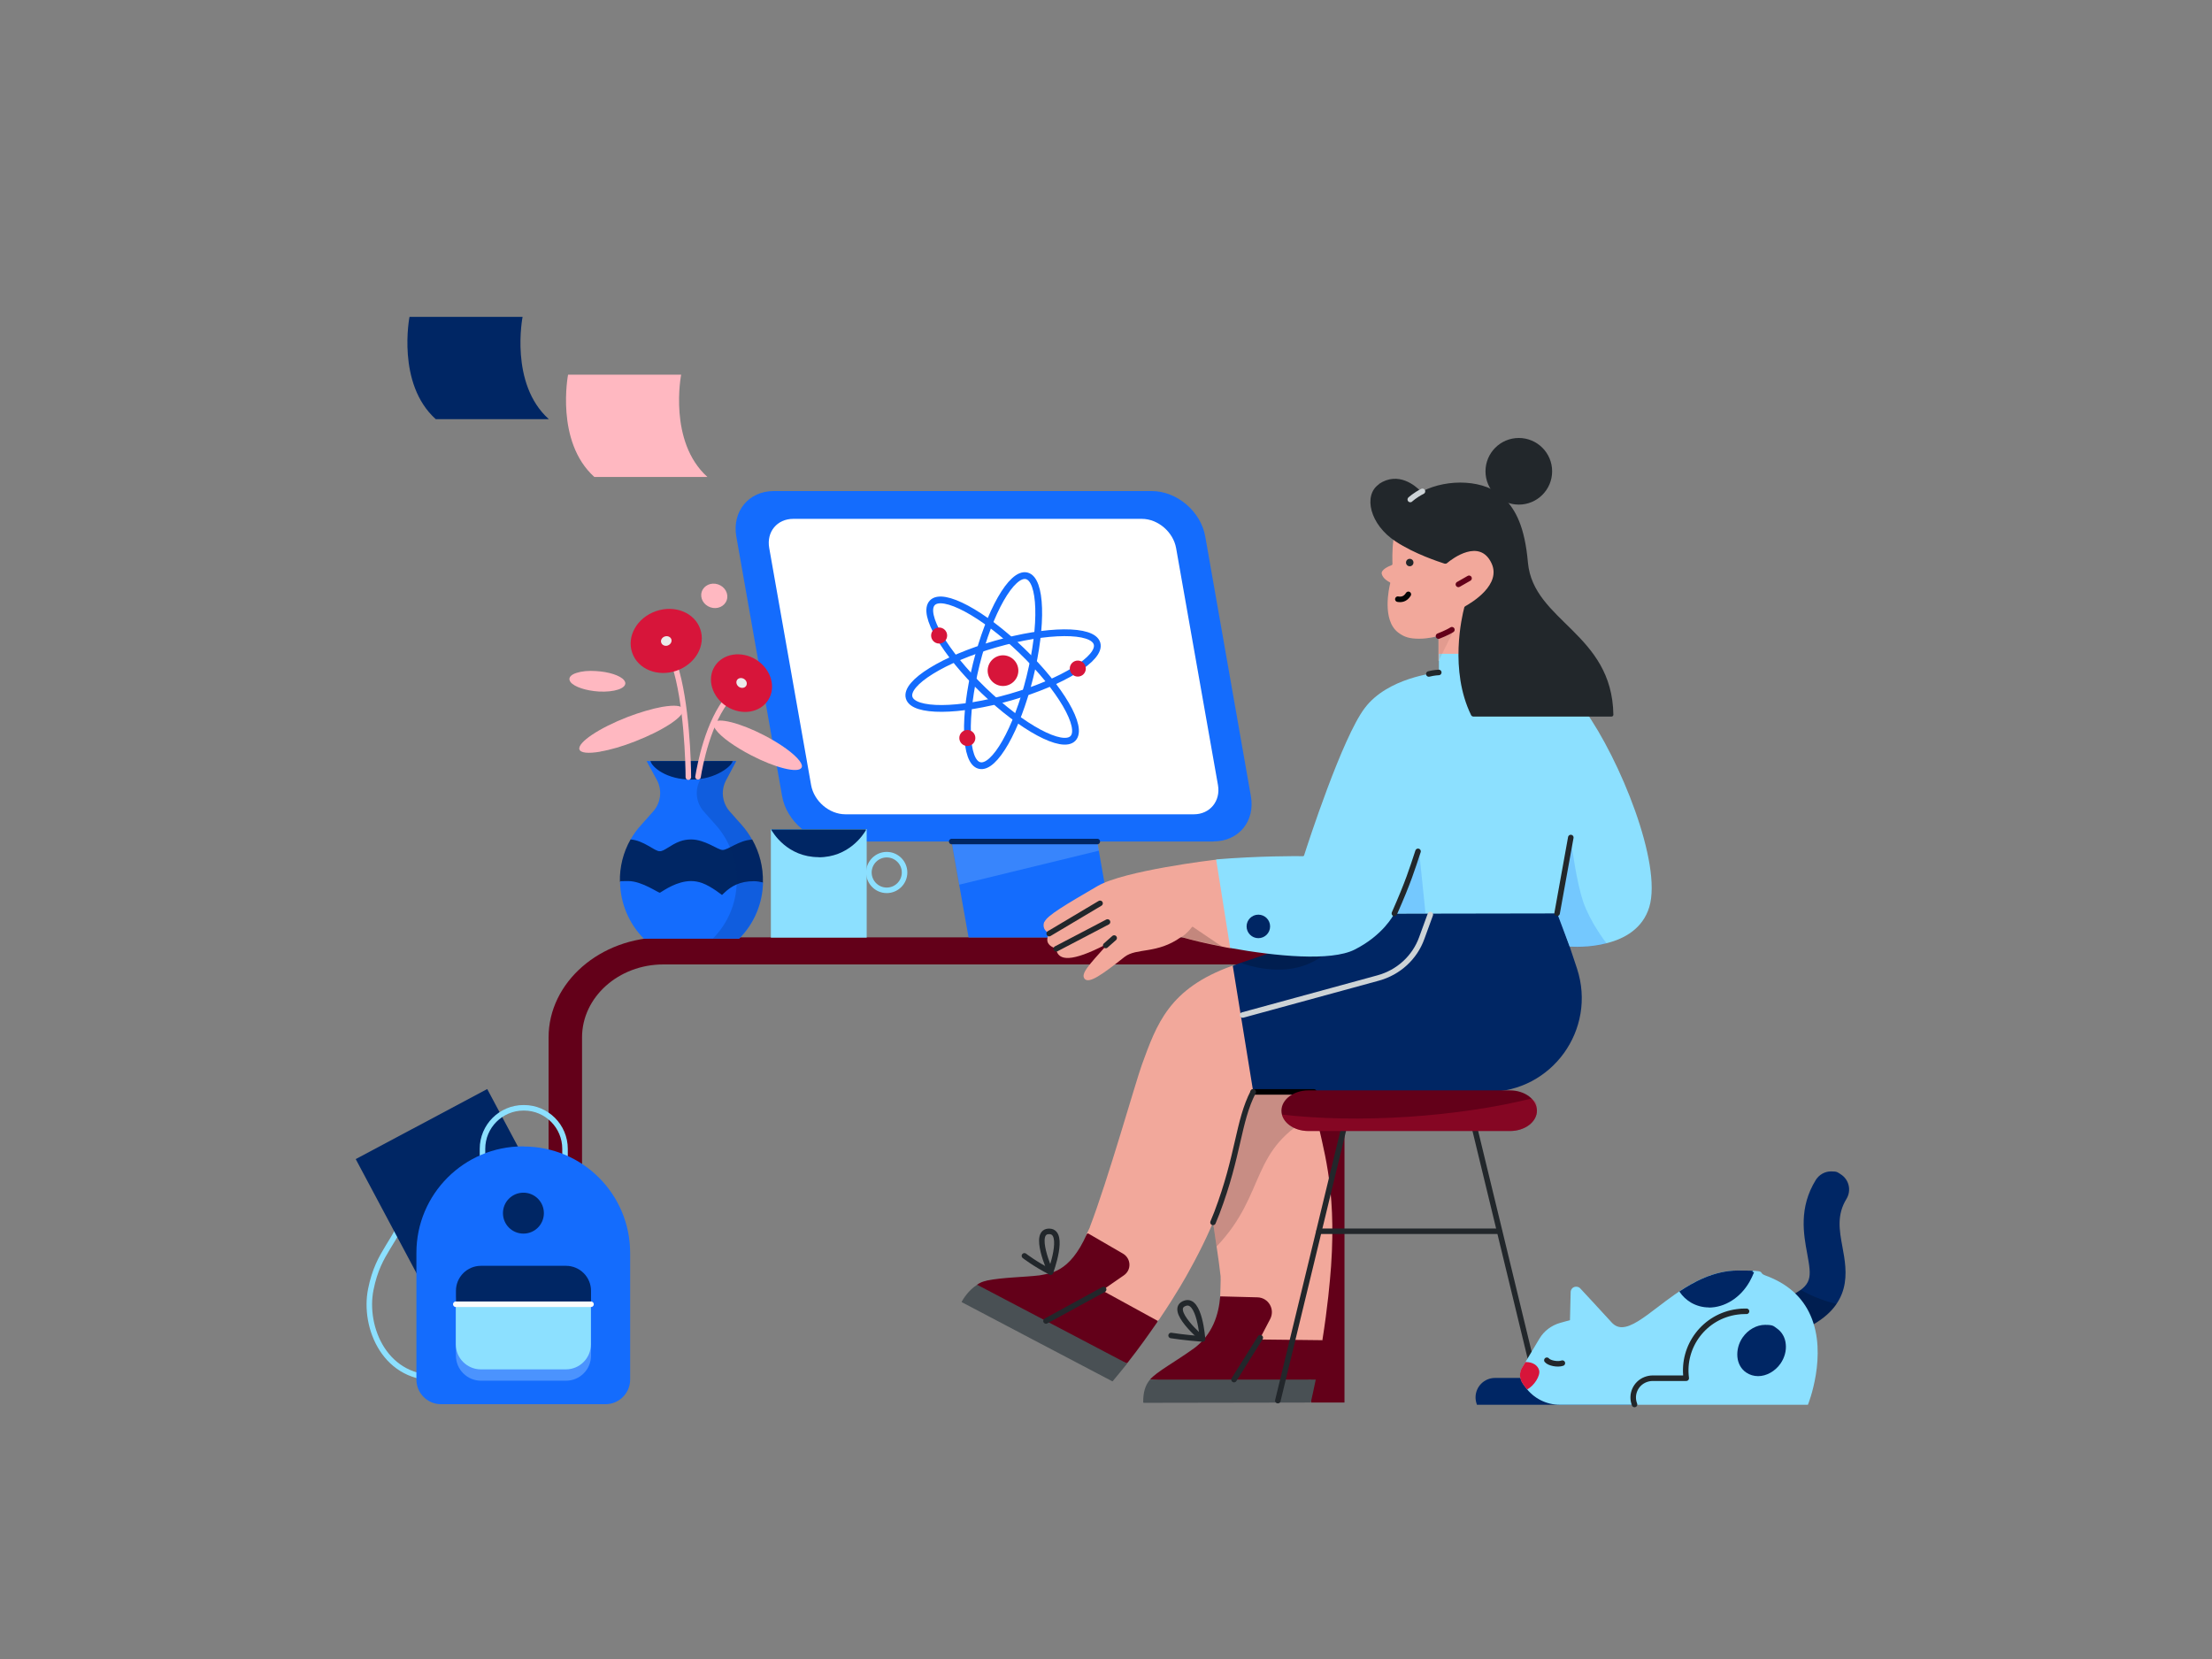 <?xml version="1.0" encoding="UTF-8"?>
<svg id="Layer_1" data-name="Layer 1" xmlns="http://www.w3.org/2000/svg" xmlns:svgjs="http://svgjs.com/svgjs" version="1.1" viewBox="0 0 1600 1200">
  <rect x="0" y="0" width="1600" height="1200" fill="#808080" stroke="none"/>
  <defs>
    <style>
      .cls-1 {
        stroke: #002664;
      }

      .cls-1, .cls-2, .cls-3, .cls-4, .cls-5, .cls-6, .cls-7, .cls-8, .cls-9, .cls-10 {
        fill: none;
        stroke-linecap: round;
        stroke-linejoin: round;
      }

      .cls-1, .cls-2, .cls-3, .cls-4, .cls-5, .cls-6, .cls-8, .cls-9, .cls-10 {
        stroke-width: 4px;
      }

      .cls-11 {
        fill: #630019;
      }

      .cls-11, .cls-12, .cls-13, .cls-14, .cls-15, .cls-16, .cls-17, .cls-18, .cls-19, .cls-20, .cls-21, .cls-22, .cls-23, .cls-24, .cls-25, .cls-26, .cls-27, .cls-28, .cls-29, .cls-30 {
        stroke-width: 0px;
      }

      .cls-2 {
        stroke: #cdd3d6;
      }

      .cls-3 {
        stroke: #050505;
      }

      .cls-12 {
        fill: #a36c62;
      }

      .cls-12, .cls-14, .cls-15, .cls-16, .cls-20, .cls-22, .cls-23, .cls-26, .cls-30 {
        isolation: isolate;
      }

      .cls-12, .cls-14, .cls-15, .cls-16, .cls-23, .cls-26, .cls-30 {
        opacity: .2;
      }

      .cls-13, .cls-16 {
        fill: #146cfd;
      }

      .cls-4 {
        stroke: #000;
      }

      .cls-14, .cls-18 {
        fill: #002664;
      }

      .cls-15, .cls-20 {
        fill: #cbedfd;
      }

      .cls-17, .cls-22 {
        fill: #d7153a;
      }

      .cls-19 {
        fill: #8ce0ff;
      }

      .cls-5 {
        stroke: #8ce0ff;
      }

      .cls-20, .cls-22 {
        opacity: .3;
      }

      .cls-21 {
        fill: #495054;
      }

      .cls-6 {
        stroke: #fcfcfc;
      }

      .cls-23, .cls-27 {
        fill: #22272b;
      }

      .cls-7 {
        stroke: #146cfd;
        stroke-width: 4.9px;
      }

      .cls-24 {
        fill: #f2a89b;
      }

      .cls-8 {
        stroke: #22272b;
      }

      .cls-25 {
        fill: #ebebeb;
      }

      .cls-26 {
        fill: #050505;
      }

      .cls-9 {
        stroke: #630019;
      }

      .cls-28 {
        fill: #ffb8c1;
      }

      .cls-29 {
        fill: #fff;
      }

      .cls-30 {
        fill: #000;
      }

      .cls-10 {
        stroke: #ffb8c1;
      }
    </style>
  </defs>
  <g>
    <path class="cls-28" d="M492.7,271h-81.8s-9.4,48.4,19,74h81.8c-28.5-25.6-19-74-19-74Z"/>
    <path class="cls-18" d="M378,229.2h-81.8s-9.5,48.4,19,74h81.8c-28.6-25.6-19-74-19-74Z"/>
  </g>
  <path class="cls-11" d="M972.5,1014.5h-24.2v-264.1c0-29.1-26.4-52.8-58.8-52.8h-409.7c-32.4,0-58.8,23.7-58.8,52.8v264.1h-24.2v-264.1c0-39.9,37.3-72.4,83-72.4h409.7c45.8,0,83,32.5,83,72.4v264.1Z"/>
  <g>
    <path class="cls-13" d="M805.9,678.1h-105.3l-6.8-38.2-6.8-38.5h105.3l2.5,13.9,11,62.8Z"/>
    <path class="cls-15" d="M693.9,639.9l-6.8-38.5h105.3l2.5,13.9-101,24.6Z"/>
    <path class="cls-13" d="M877.8,608.7h-273.4c-18.2,0-35.5-14.7-38.7-32.9l-33.1-187.7c-3.2-18.2,9-32.9,27-32.9h273.5c18.2,0,35.5,14.7,38.7,32.9l33,187.8c3.2,18.1-8.8,32.7-27,32.7Z"/>
    <path class="cls-29" d="M863.6,589h-252.1c-11.7,0-22.7-9.5-24.8-21.1l-30.3-171.5c-2.1-11.7,5.7-21.1,17.4-21.1h252.1c11.7,0,22.7,9.5,24.8,21.1l30.3,171.5c2,11.6-5.9,21.1-17.4,21.1Z"/>
    <path class="cls-1" d="M793.7,608.7h-105.3"/>
  </g>
  <g>
    <path class="cls-24" d="M1006.8,408.6c.4,0,.5-.5.4-.7,0-2-.4-9.2.7-17.5.8-6.3,4.3-12.4,7.3-18.5,11.1-21.3,51.1-24.8,69.8-5.5,8.3,8.5,13.4,15.7,13.4,42s3.6,64.8,3.9,67.7c0,0,0,.2-.2.2l-61.4,1.7c0,0-.2,0-.2-.2v-17.6c0,0,0-.2-.2-.2-1.2.4-7.1,2-13.8,2s-10.8-1.1-15.2-4.5c-11.8-9.1-6.6-32.1-5.7-35.7,0-.3,0-.5-.3-.6-1.3-.6-4.9-2.7-5.8-5.9-1-3.2,5.2-5.8,7.1-6.5Z"/>
    <path class="cls-24" d="M886.6,950.5l-4-12.7h0c0-1,.5-13.2.3-14.6-.7-6.4-1.7-13.5-2.9-21.5-2-13.6-4.5-29.7-6.9-48.7-3.4-27.4-7.9-63.2-8.2-65.7q0,0,0,0l85.9-7.1c0,0,.2,0,0,.2-1.3,8.9-.5,17,1.2,25.8,4.4,23.1,14.9,51,10.8,109.7-.8,10.9-2.5,29.8-6.3,53.6q0,.1,0,.1l-42.1,11.9h0l-27.8-30.9Z"/>
    <path class="cls-11" d="M863,975.8c14.3-10.4,18.5-25.1,19.6-37.9,0,0,0-.2.2-.2l26.8.7c7.8.2,12.8,8.5,9.2,15.6l-7.1,13.6c-.3.5,0,1.3.7,1.3l44.2.5q0,0,0,0c-1.5,8.9-3,18.3-5,28.5l-64,5.2-55.7-5.3c4.5-5.4,18.5-13,31-22Z"/>
    <path class="cls-21" d="M951.7,998c-1,5.1-3,13.9-3.5,16.2,0,.2-.2.3-.4.3l-120.4.2c-.3,0-.5-.2-.5-.5,0-7.4,1.5-12.1,4.9-16.3h119.8Z"/>
    <path class="cls-23" d="M880,901.6c-2-13.6-4.6-29.6-6.9-48.7-3.5-28.4-8.2-65.8-8.2-65.8l86.2-7.1c-1.4,8.9-.5,17.1,1.1,25.9-49.3,24.9-35.2,56.9-72.2,95.7Z"/>
    <path class="cls-24" d="M786,892.6c.7-1.4,1.5-3.1,2.3-4.8,0,0,0,0,0-.2,12.9-33.4,33.3-105.6,37.7-117.6,10.7-29.3,19.6-55,65-71.3.3,0,.6-.2,1-.2.8,0,1.5,0,2,.3,1,.3,1.8,1.2,2.1,2.3l18.7,85c.4,1.8-1,3.6-2.9,3.6h-3.8c-1.1,0-2.1.7-2.6,1.7-14.1,27.6-6.5,58.1-45.3,127.8-1.5,2.8-8.8,16.1-21.6,35-.6.9-1.6,1.4-2.7,1.3l-37.2-3.4c-.6,0-1-.3-1.5-.5l-20-14.1c-1-.7-1.5-1.9-1.2-3.1,1.5-7.2,6.5-32.1,9.9-41.5,0,0,0,0,0-.3Z"/>
    <path class="cls-11" d="M713.6,926.3c11.5-2.4,27.8-2.5,38.3-3.8h0c7.1-1.5,21.7-1.4,34.2-29.8.2-.4.7-.6,1.2-.4l25,14.5c5.9,3.5,6.3,11.8.6,15.7l-14.6,10.1c-.5.4-.5,1.1,0,1.4l38.5,21.1c.5.3.6.8.3,1.2-6.1,8.8-13.2,18.9-21.5,29.4-.3.3-.6.5-1,.3l-59.2-23.1c0,0,0,0-.2,0l-48.5-33.3v-.3c2-1.5,4.3-2.4,6.8-2.9Z"/>
    <path class="cls-21" d="M695.6,941.6c.8-1.5,4.7-8.2,11.2-12.3l108.5,57s0,0,0,0c-3.3,4.2-6.8,8.3-10.5,12.8,0,0-.2,0-.3,0-4.9-2.5-108.8-57.2-108.8-57.2,0,0-.2-.3,0-.4Z"/>
    <path class="cls-18" d="M891.7,698.6s4.2-1.5,5.7-2.1c56-19.2,113-36.6,113-36.6h116c1.1,1.7,4.5,11.4,9,24.8,1.6,4.9,3.4,10.2,5.3,15.9,14.4,44-18.1,89.2-64.4,89.2h-169.8l-14.8-91.2Z"/>
    <path class="cls-30" d="M897.8,696.7c-.2,0,0-.3,0-.3,6.5-2.3,13-4.4,19.4-6.6,19.6-6.5,38.6-12.7,54.1-17.6,0,0-3.2,10.7-14.9,19.3-2.7,2-6,4-9.8,5.6-21,9.2-45.4.8-48.8-.5Z"/>
    <path class="cls-24" d="M755.6,666.7c1.9-4.5,15.1-12.3,38.3-25.8,19.2-11.2,83.9-18.9,85.7-19.1h0l3.6,1.4c0,0,0,0,0,0l10.4,60.4c0,0,0,.2,0,.2l-3.9,2h0c-.5,0-4-.7-5.8-1.1-11.2-2.2-21.5-4.6-29.4-6.9h-.2c-17.5,12.5-32,7.6-40.8,14.3-17,13.5-25.5,19.2-28.8,16.1-3.5-3.6,3-10.2,15.2-23.9.4-.5,0-1-.6-.8-23.6,12.1-33.9,12-35.4,2.9,0-.3-.3-.5-.5-.5-4.5-1.4-7.7-4.6-4.7-10.2.2-.4,0-.7-.3-.9-4.2-2.3-3.9-6.1-3-8.1Z"/>
    <path class="cls-19" d="M979.8,686.9c-17.1,8.6-56.9,4.8-90-1.2,0,0,0,0,0-.2l-10.1-63.7c0,0,0-.2.2-.2,30.9-2.5,58.1-2.4,62.6-2.3.4,0,.7-.3.8-.6,2.4-7.6,27.6-85.3,43.9-106.6,16.5-21.9,50.9-25.4,53.4-25.7,0,0,.2,0,.2-.2v-13.1c0,0,0-.2.2-.2h61.5c0,0,.2,0,.2.2v12.5c0,0,0,.2.2.2,21.4,2.3,35.3,16.3,43.1,27.5,26,36.3,56.3,111.4,47,142.7-4.7,15.7-18,23-30.7,26.2-13.3,3.5-25.5,2.5-26.7,2.5,0,0,0,0-.2,0l-9-24c0,0,0,0-.2,0l-117.5.2q0,0-.2,0c-.6,1.1-8.1,15.6-28.7,26Z"/>
    <path class="cls-18" d="M910.2,678.6c-4.7,0-8.5-3.8-8.5-8.5s3.8-8.5,8.5-8.5,8.5,3.8,8.5,8.5-3.8,8.5-8.5,8.5Z"/>
    <path class="cls-26" d="M854.8,677.8c7.9,2.2,17.8,4.5,29,6.8,0,0,0,0,0,0l-21-14.2c-.2,0-.5,0-.5,0-3.4,4.5-6.6,6.7-7.5,7.2,0,0,0,0,0,.2Z"/>
    <path class="cls-16" d="M1162.1,682.4c-14.4,3.7-26.7,2.4-26.7,2.4l-9.1-24.2h0c0,0,9.5-53.1,9.5-53.1,0-.3.5-.3.5,0,.8,6.3,4.2,30.8,8.8,44.6,5.3,15.3,16.2,29.2,17,30.3q0,0,0,0Z"/>
    <path class="cls-16" d="M1008.7,660.6c.6-1.1,5.5-10.1,17-44.8.2-.5.8-.4.8,0l4.6,44.8h-22.4c0,0-.2,0,0,0Z"/>
    <path class="cls-27" d="M997.4,350.1c14.2-9.6,26.8,1.7,29.9,4.9.5.4,1.2.5,1.7.3,17.9-9.2,45.7-8.8,59.1,5.1,8.2,8.5,14.8,20.4,17.1,46.6,4,42.6,60.9,50.9,61.8,110,0,.7-.6,1.3-1.3,1.3h-100c-.6,0-1.3-.4-1.6-1-15.9-32.6-6.6-71.6-5-77.7,0-.6.5-.9.9-1.2,4.3-2.4,26.3-15.4,18.8-31.1-8.5-17.9-28-3.5-32.1,0-.6.5-1.2.5-1.8.4-4.3-1.4-21.8-7.1-35.3-16-18.8-12.2-23.7-33.5-12.2-41.4Z"/>
    <path class="cls-27" d="M1098.6,365c-13.3,0-24.1-10.8-24.1-24.1s10.8-24.1,24.1-24.1,24.1,10.8,24.1,24.1-10.8,24.1-24.1,24.1Z"/>
    <path class="cls-27" d="M1019.7,409.6c-1.5,0-2.7-1.2-2.7-2.7s1.2-2.7,2.7-2.7,2.7,1.2,2.7,2.7-1.2,2.7-2.7,2.7Z"/>
    <path class="cls-12" d="M1051.3,456.4l-10.5,21.3c0,0,0,0,0,0v-17.5c0,0,0-.2.2-.3.9-.4,5.4-2.1,9.2-4.5.7-.5,1.6.3,1.2,1Z"/>
    <path class="cls-8" d="M869.8,968.5s-2-29.7-12.7-25.8c-12.6,4.4,12.7,25.8,12.7,25.8Z"/>
    <path class="cls-8" d="M869.8,968.5c-12.6-.9-22.7-2.5-22.7-2.5"/>
    <path class="cls-2" d="M1034.6,661.5l-6.2,17c-5.1,14.2-16.9,24.9-31.5,28.9l-98.1,26.8"/>
    <path class="cls-8" d="M759.9,920.1s10.7-28.8-.6-29.4c-13.2-.8.6,29.4.6,29.4Z"/>
    <path class="cls-8" d="M759.9,920.1c-11.2-5.7-18.9-11.7-18.9-11.7"/>
    <path class="cls-8" d="M1008.6,660.7c10.1-22.9,12.8-31.9,17.1-44.9"/>
    <path class="cls-8" d="M1126.3,660.6l9.9-54.8"/>
    <path class="cls-8" d="M799.8,683.9l6.1-5.4"/>
    <path class="cls-8" d="M764,686.3l37.1-19.4"/>
    <path class="cls-8" d="M758.9,675.3l36.8-21.9"/>
    <path class="cls-4" d="M950.4,789.8h-43.9"/>
    <path class="cls-8" d="M906.5,789.8c-11.1,21.5-10.4,45.6-26.3,87.5l-2.8,6.9"/>
    <path class="cls-8" d="M911.6,967.6l-19,30.3"/>
    <path class="cls-8" d="M798.3,932.7l-41.7,22.8"/>
    <path class="cls-9" d="M1062.6,418.3l-7.7,4.4"/>
    <path class="cls-3" d="M1018.7,429.9c-2.3,3.7-5.3,3.9-7.6,3.5"/>
    <path class="cls-9" d="M1040.5,460.1s6.5-2.5,9.7-4.6"/>
    <path class="cls-2" d="M1028.9,355.4c-5.4,2.7-8.8,5.9-8.8,5.9"/>
    <path class="cls-8" d="M1033.5,487.5c3.9-1,7.2-1.1,7.2-1.1"/>
  </g>
  <g>
    <path class="cls-8" d="M1066.2,814.2l48.2,198.9"/>
    <path class="cls-8" d="M972.5,814.2l-48.2,198.9"/>
    <path class="cls-8" d="M954.1,890.6h130.3"/>
    <path class="cls-11" d="M946.4,788.7h145.8c10.8,0,19.5,6.6,19.5,14.7s-8.7,14.7-19.5,14.7h-145.8c-10.8,0-19.5-6.6-19.5-14.7s8.8-14.7,19.5-14.7Z"/>
    <path class="cls-22" d="M927.3,806.2c1.8,6.7,9.7,11.9,19.1,11.9h145.8c10.8,0,19.5-6.6,19.5-14.7s-1.5-6.3-3.9-8.8c-25.5,6.3-56,11-88.9,13.2-33.5,2.2-64.9,1.5-91.7-1.6Z"/>
  </g>
  <g>
    <path class="cls-19" d="M557.6,678.2v-78.5h69.3v78.5h-69.3Z"/>
    <path class="cls-18" d="M592.2,620c-22.8,0-33.2-17.8-34.5-20.1,0,0,0,0,0,0s0,0,0,0c0,0,0,0,0,0,0,0,0,0,0,0h68.3c0,0,.1,0,.2,0,0,0,.1,0,.2.1,0,0,0,.1,0,.2s0,.1,0,.2c-1.9,3.3-12.4,19.7-34.3,19.7Z"/>
    <path class="cls-5" d="M641.4,644c7.1,0,12.9-5.8,12.9-12.9s-5.8-12.9-12.9-12.9-12.9,5.8-12.9,12.9,5.8,12.9,12.9,12.9Z"/>
  </g>
  <g>
    <path class="cls-5" d="M335.3,860.5c-4.6-17.1-29.5-22.2-39.8,10.8-8.9,28.7-21.6,32.9-27.3,61.4-5.5,27.2,10.3,66.5,50.6,63.7,42.5-3,16.5-135.8,16.5-135.8Z"/>
    <path class="cls-18" d="M352.4,787.7l54.6,102.3-95.2,50.7-54.5-102.3,95.2-50.7Z"/>
    <path class="cls-5" d="M379,801.3h-.3c-16.4,0-29.7,13.3-29.7,29.7v27.7h59.7v-27.7c0-16.4-13.3-29.7-29.7-29.7Z"/>
    <path class="cls-13" d="M378.9,829.2h-.7c-42.5,0-77,34.5-77,77v91.7c0,9.8,8,17.8,17.8,17.8h119c9.8,0,17.8-8,17.8-17.8v-91.6c0-42.5-34.4-77-77-77,0,0,0,0,0,0Z"/>
    <path class="cls-20" d="M409.4,923.7h-61.5c-10,0-18.1,8.1-18.1,18.1v38.8c0,10,8.1,18.1,18.1,18.1h61.5c10,0,18.1-8.1,18.1-18.1v-38.8c0-10-8.1-18.1-18.1-18.1Z"/>
    <path class="cls-19" d="M409.1,927.8h-61.3c-8.5-.5-10.5,4.9-18.1,16v28.6c0,10,8.2,18.1,18.1,18.1h61.5c10,0,18.1-8.1,18.1-18.1v-29c-5.9-14.1-8.7-15.2-18.3-16.2v.5Z"/>
    <path class="cls-18" d="M409.4,915.6h-61.5c-10,0-18.1,8.1-18.1,18.1v9.8h97.7v-9.8c0-10-8.1-18.1-18.1-18.1Z"/>
    <path class="cls-6" d="M427.5,943.4h-97.8"/>
    <path class="cls-18" d="M378.6,892.3c-8.2,0-14.8-6.6-14.8-14.8s6.6-14.8,14.8-14.8,14.8,6.6,14.8,14.8-6.6,14.8-14.8,14.8Z"/>
  </g>
  <g>
    <path class="cls-13" d="M548.4,632.1h-12.3c0-.1,7.9-24.7,7.9-24.7-2.1-3.8-4.6-7.4-7.5-10.6l-8.7-9.8c-5.5-6.2-6.6-15.4-2.6-22.7l7.4-13.8h-64.9l7.5,13.8c3.9,7.4,2.8,16.5-2.8,22.7l-8.7,9.8c-3,3.2-5.5,6.8-7.7,10.6l6.9,23.8h-10.6c0-.1-3.8,7-3.8,7,.3,15.3,6.4,29.8,17.2,40.8h69c10.8-10.9,16.9-25.3,17.2-40.6l-3.4-6.2Z"/>
    <path class="cls-18" d="M522.3,647.4c.8.7-7.5-6.2-14.5-8.7-2.6-.9-5.2-1.4-7.9-1.4-10.2,0-19.3,6.5-22.5,8.4-.9.5-12.8-8.4-23-8.4s-4,.3-6,.7c-.3-10.8,2.4-21.5,7.7-30.8,9.7.7,17.5,8.7,21.1,8.5,3.2.2,7.8-4.7,14.8-7.2,2.6-.9,5.2-1.3,7.9-1.3,10.2,0,19.4,7.7,22.8,7.6,4.1,0,11.6-7,21.4-7.5,5.3,9.4,8,20.1,7.7,31-2.1-.5-4.3-.9-6.5-.9-10.1,0-16.3,3.5-21.5,8.5l-1.6,1.5Z"/>
    <path class="cls-18" d="M500.1,563.9c-18.1,0-28.5-9-29.6-13.4h59.4c0,3-11.6,13.4-29.8,13.4Z"/>
    <path class="cls-10" d="M504.9,561.9c1.3-8.1,7.3-40.2,22.4-57.6"/>
    <path class="cls-10" d="M497.9,562.1c0-9.2-1.1-54.3-10-81.3"/>
    <path class="cls-28" d="M517.8,527.9c-1.7-2.2-2.2-4-1.4-5.1,1.2-2,5.6-2.1,12.5-.4,6.8,1.7,15.2,5,23.7,9.4,12,6.2,21.8,13.3,25.7,18.5,1.7,2.2,2.2,4,1.4,5.1-1.2,1.9-5.6,2.1-12.5.4-6.9-1.7-15.2-5-23.7-9.4-12-6.2-21.8-13.2-25.7-18.5Z"/>
    <path class="cls-28" d="M412.8,493.5c-.5-.6-.8-1.3-.9-1.9-.3-2,1.6-3.8,5.2-4.9,3.6-1.2,8.6-1.7,14-1.3,9.2.5,17.6,3.2,20.3,6.6.5.6.8,1.3.9,1.9.5,4.1-8.1,6.9-19.2,6.3-9.2-.6-17.5-3.3-20.3-6.7Z"/>
    <path class="cls-28" d="M434.2,543.7c-8.9,1.5-14.4.9-15.1-1.7-1.4-4.9,14.2-15.4,34.9-23.4,8.9-3.4,17.8-6,25-7.3,8.9-1.5,14.4-1,15.1,1.7.7,2.4-2.5,6.1-9.1,10.5-6.6,4.4-15.7,8.9-25.7,12.8-8.9,3.5-17.8,6.1-25,7.3Z"/>
    <path class="cls-28" d="M525.7,434c1.5-4.6-1.3-9.6-6.3-11.3-5-1.7-10.3.7-11.8,5.3-1.5,4.6,1.3,9.6,6.3,11.3,5,1.7,10.3-.7,11.8-5.3Z"/>
    <path class="cls-17" d="M489.4,485.1c13.6-4.7,21.3-18.2,17.1-30.1-4.1-11.9-18.5-17.7-32.1-12.9-13.6,4.7-21.3,18.2-17.1,30.1,4.1,11.9,18.5,17.7,32.1,12.9Z"/>
    <path class="cls-25" d="M483,466.9c2-.7,3.2-2.7,2.6-4.5-.6-1.8-2.8-2.7-4.8-2-2,.7-3.2,2.7-2.5,4.5.6,1.8,2.8,2.7,4.8,2Z"/>
    <path class="cls-17" d="M555.7,506.3c5.9-9.3,2-22.3-8.7-29.1-10.7-6.7-24.1-4.6-30,4.7-5.9,9.3-2,22.3,8.7,29.1s24.1,4.6,30-4.7Z"/>
    <path class="cls-25" d="M539.7,496.1c1-1.6.4-3.8-1.5-5-1.8-1.1-4.1-.8-5.1.8-1,1.6-.3,3.8,1.5,5,1.8,1.1,4.1.8,5.1-.8Z"/>
    <path class="cls-14" d="M544.1,607.3q0,0,0,0t0,0c-2.2-3.8-4.7-7.3-7.5-10.6l-8.7-9.8c-5.6-6.2-6.6-15.3-2.6-22.7l7.2-13.8h-18.7l-7.4,13.8c-4,7.3-2.9,16.5,2.6,22.7l8.7,9.8c2.9,3.2,5.4,6.8,7.5,10.5,5.3,9.4,7.9,20.1,7.7,30.9-.3,15.3-6.4,29.8-17.2,40.7h19c10.8-11,16.9-25.4,17.2-40.7.3-10.8-2.4-21.4-7.7-30.8Z"/>
  </g>
  <g>
    <path class="cls-7" d="M744.9,489.9c9.4-37.9,8.4-70.8-2.3-73.4-10.7-2.6-27,25.9-36.4,63.8-9.4,37.9-8.4,70.8,2.3,73.4,10.7,2.7,27-25.9,36.4-63.8Z"/>
    <path class="cls-7" d="M776.1,534.1c7.6-7.9-8.9-36.3-37-63.4-28.1-27.1-57.1-42.6-64.7-34.7-7.7,7.9,8.9,36.3,37,63.4,28.1,27.1,57.1,42.6,64.7,34.7Z"/>
    <path class="cls-7" d="M731.1,504.2c37.5-10.8,65.5-28.1,62.4-38.7-3.1-10.6-35.9-10.4-73.5.4-37.5,10.8-65.5,28.1-62.4,38.7,3,10.6,35.9,10.4,73.5-.4Z"/>
    <path class="cls-17" d="M725.5,496.2c6.1,0,11.1-5,11.1-11.1s-5-11.1-11.1-11.1-11.1,5-11.1,11.1,5,11.1,11.1,11.1Z"/>
    <path class="cls-17" d="M679.3,465.5c3.2,0,5.8-2.6,5.8-5.8s-2.6-5.8-5.8-5.8-5.8,2.6-5.8,5.8,2.6,5.8,5.8,5.8Z"/>
    <path class="cls-17" d="M779.6,489.4c3.2,0,5.8-2.6,5.8-5.8s-2.6-5.8-5.8-5.8-5.8,2.6-5.8,5.8,2.6,5.8,5.8,5.8Z"/>
    <path class="cls-17" d="M699.7,539.6c3.2,0,5.8-2.6,5.8-5.8s-2.6-5.8-5.8-5.8-5.8,2.6-5.8,5.8,2.6,5.8,5.8,5.8Z"/>
  </g>
  <g>
    <path class="cls-18" d="M1300.1,962.4h-.7c-7.1-.4-12.7-6.5-12.3-13.7.3-4.8,3.1-9,7.4-11.1,16.8-8,15.8-13.7,12.7-30.8-2.6-14-6.2-33.2,6.2-53.3,2.4-3.8,6.5-6.2,11.1-6.2s4.7.7,6.8,2c6.2,3.8,8,11.8,4.3,17.9-7.1,11.6-5.2,22.4-2.9,34.8,3.3,17.9,7.9,42.4-27,59.1-1.7.8-3.6,1.2-5.5,1.2Z"/>
    <path class="cls-30" d="M1316.9,939.7c-5.1-1.9-9.9-4.1-14.4-6.7-2.1,1.5-4.7,3-8,4.6-4.3,2.1-7.1,6.3-7.4,11.1-.4,7.1,5.2,13.3,12.3,13.7h.7c2,0,3.8-.5,5.6-1.2,11.2-5.3,18.5-11.5,22.8-18.1-3.9-.8-7.8-2-11.6-3.4Z"/>
    <path class="cls-18" d="M1068.3,1016.1c-.6-1.7-1-3.5-1-5.3,0-7.8,6.3-14.1,14.1-14.1h61.6l38.5,19v.4h-113.2Z"/>
    <path class="cls-19" d="M1128.2,1016.1c-9.7,0-19-4.7-24.7-12.6l-1.8-2.5c-2.6-3.6-2.9-8.4-.5-12.1l12.3-20.6c3.3-5.6,8.7-9.6,14.9-11.4l7.2-2,.5-20.3c0-1.1.5-2.1,1.2-2.8.7-.7,1.7-1.1,2.8-1.1s2.2.4,2.9,1.2c4.9,5.3,12.7,13.6,22.7,24.6,2.1,2.3,4.5,3.5,7.4,3.5,6.9,0,15.7-6.7,25.8-14.4,15.5-11.8,34.8-26.6,58.2-26.6s13.3,1.2,19.9,3.6c15.7,5.7,26.7,15.4,32.6,28.9,12.6,28.4-1.7,64.3-1.9,64.6h0c0,0-179.6,0-179.6,0Z"/>
    <path class="cls-17" d="M1104.4,1004.8c-.4-.5-.6-.8-1-1.2l-1.8-2.5c-2.6-3.6-2.9-8.4-.5-12.1l2.3-3.8h.5c4.7,0,8.5,2.4,9.4,6,1,3.9-3.6,11.1-8.6,13.8h0c0,0-.2,0-.2,0Z"/>
    <path class="cls-8" d="M1182.3,1015.9c-2.8-7.1.7-15.2,7.9-18,1.6-.6,3.3-1,5.1-1h24.4c-3.1-23.4,13.4-44.9,36.8-48,1.9-.3,3.7-.4,5.6-.4h1.2"/>
    <path class="cls-18" d="M1271.7,995.4c-3.1,0-6.1-.9-8.6-2.6-3.7-2.5-6-6.6-6.4-11.4-.4-4.8.9-9.8,3.8-14,3.9-5.6,10.1-9.1,16.2-9.1s6.1.9,8.6,2.6c3.6,2.5,6,6.6,6.4,11.4.5,4.8-.9,9.8-3.8,14-3.9,5.6-10.2,9.1-16.2,9.1Z"/>
    <path class="cls-18" d="M1236.1,945.7c-4.6,0-8.9-1.2-12.8-3.4-3.4-2-6.3-4.7-8.5-8v-.2c0,0,0,0,0,0,9.7-6.4,24.7-15.1,42.3-15.1s7.7.4,11.4,1.2h.2v.2c-.9,2.3-2,4.5-3.2,6.7-6.6,11.6-17.9,18.7-29.5,18.7Z"/>
    <path class="cls-8" d="M1118.9,983.9c1.7,2.1,7.8,3.3,11.2,2.1"/>
  </g>
</svg>